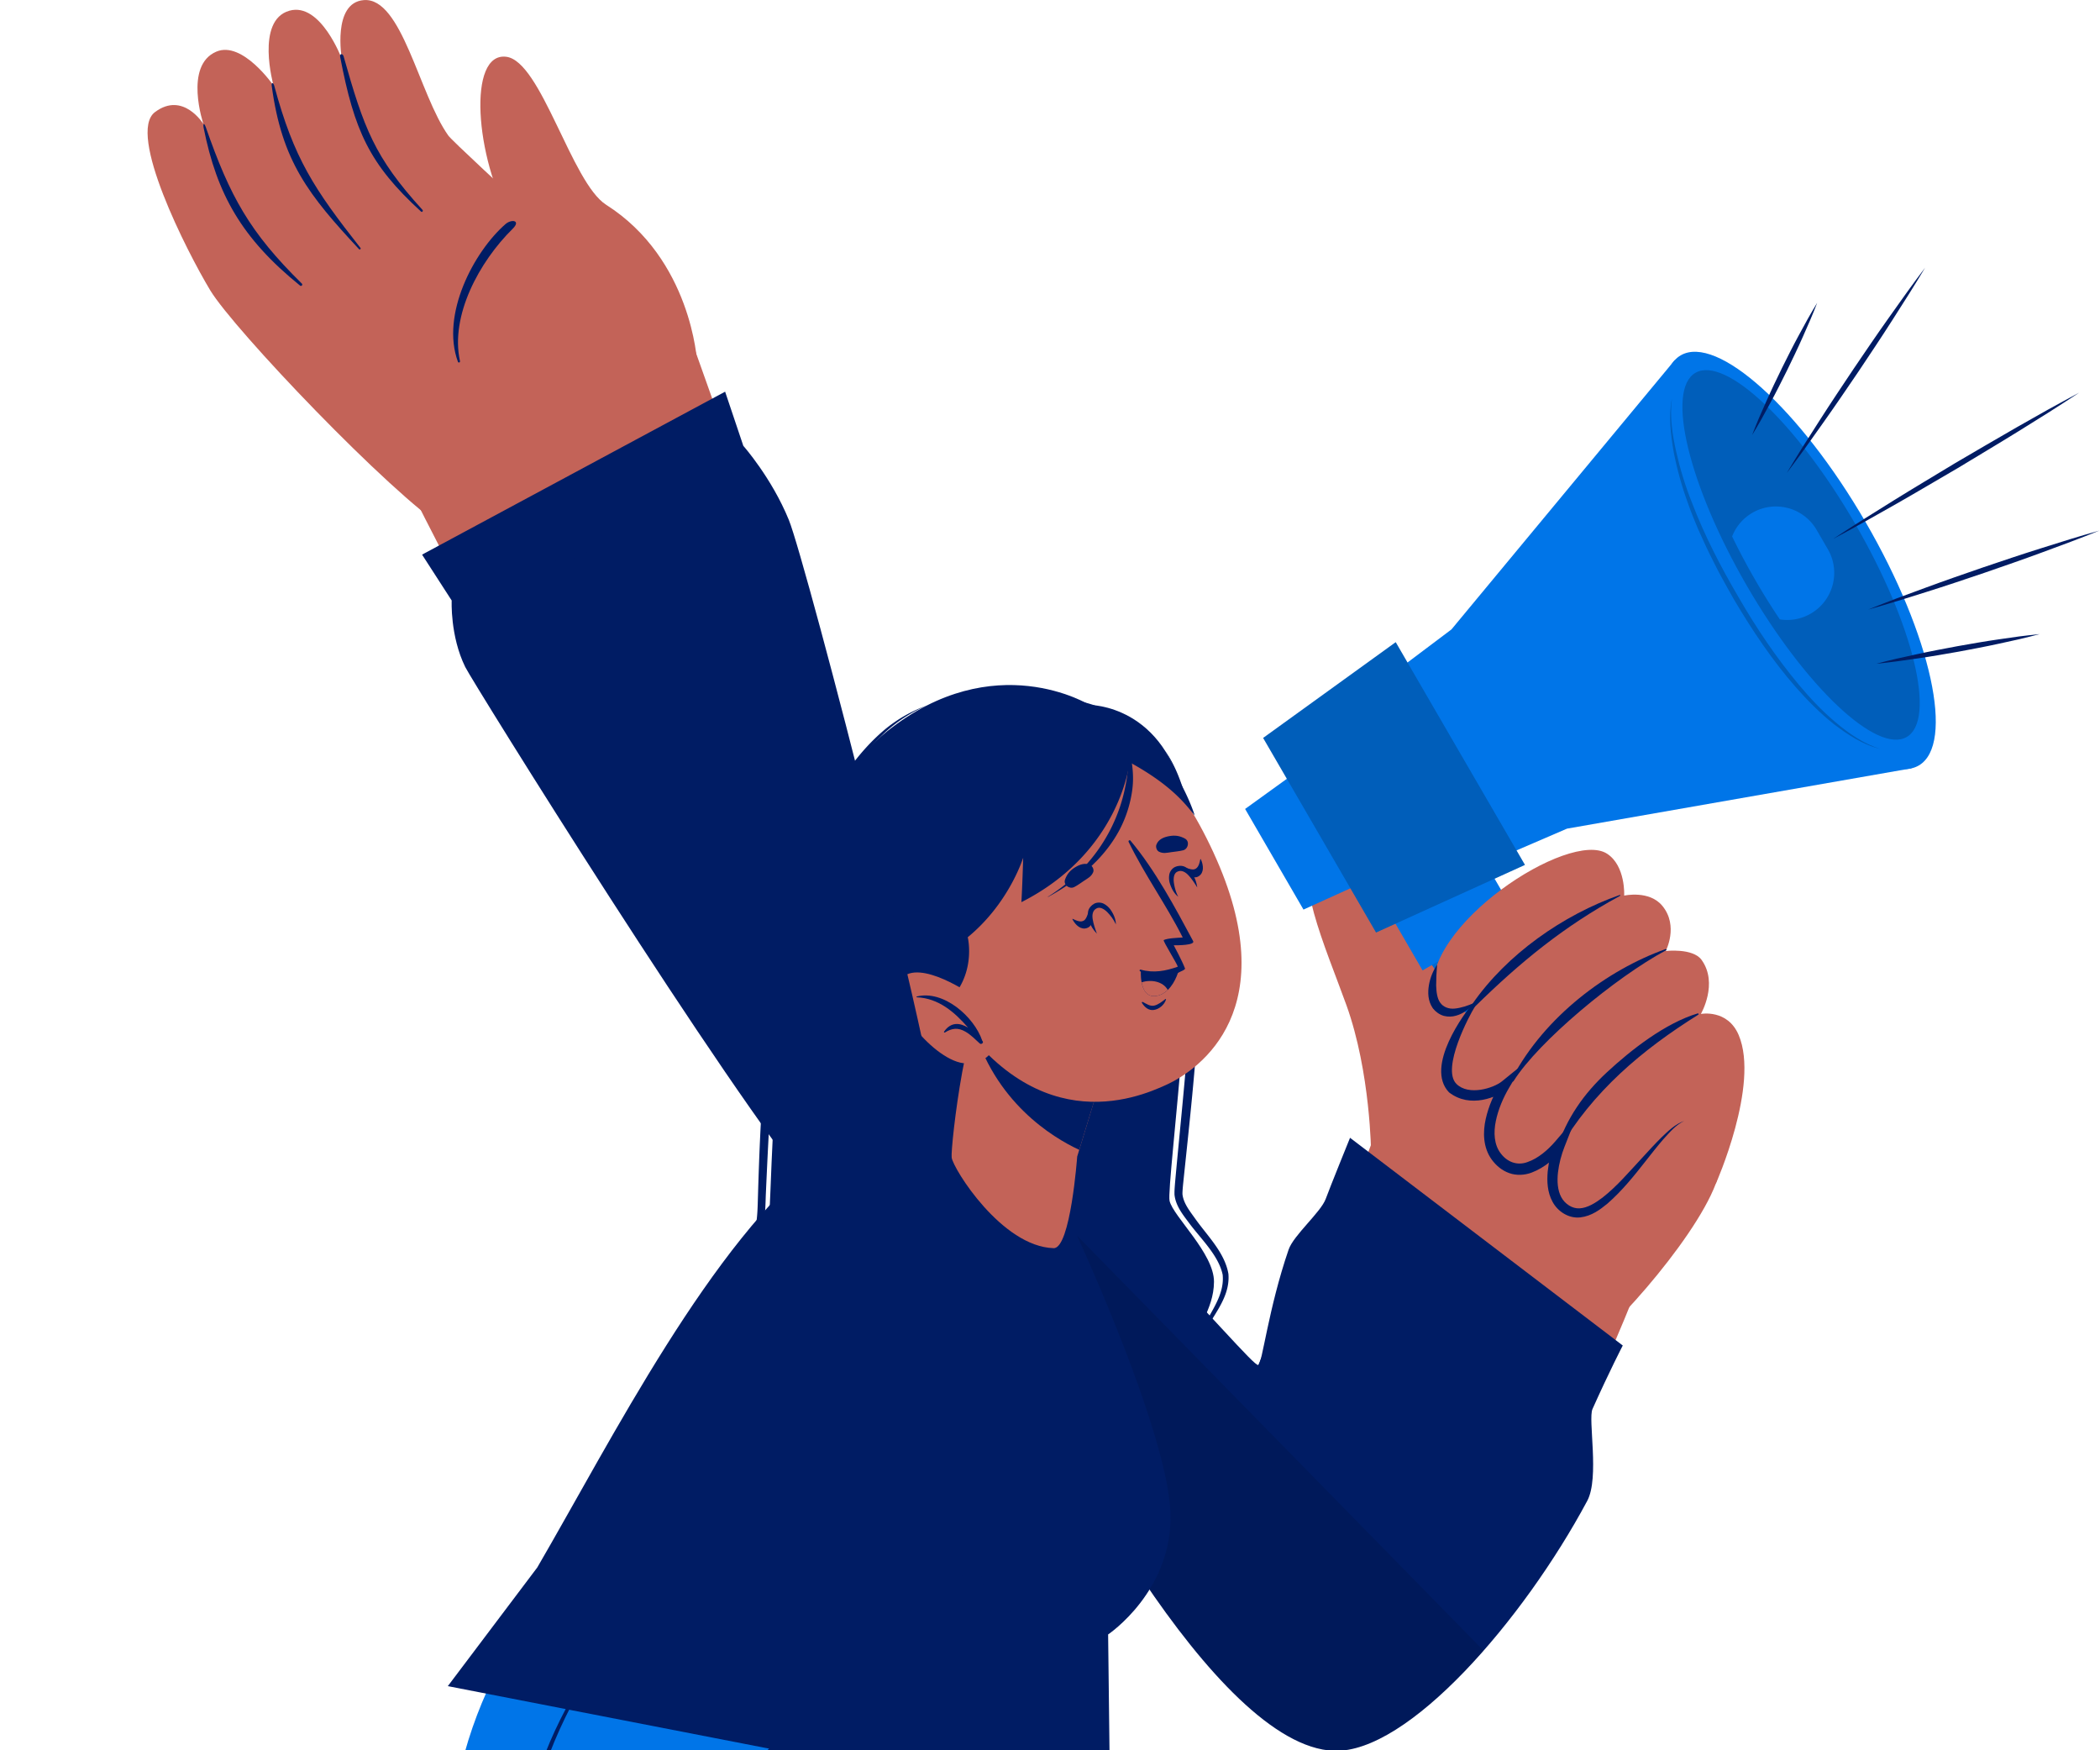 <svg xmlns="http://www.w3.org/2000/svg" fill="none" viewBox="0 0 780 650">
  <g clip-path="url(#a)">
    <path fill="#0075E8"
      d="M254.63 580.44s-46.35 67.31-20.86 140.42c43.53 124.88 154.09 265.42 157.49 281.49 8 37.88 50.64 426.21 50.64 426.21l190.79-1.22s-25.32-329.37-58.95-438.16c-18.36-59.39-123.23-222.22-168.49-301.68-4.05-7.11 5.5-37.79 5.5-37.79l-156.12-69.28v.01Z" />
    <path fill="#0075E8"
      d="m215.3 1411.52-167.9-79.19s217.21-331.02 219.21-356.03c1.77-22.15-96.31-216.32-99.57-272.59-3.53-60.73 26.27-107.34 58.74-136.09l184.98 82.08s-16.17 33.03-48.02 50.52c0 0 94.84 224.21 88.46 292.7-6.42 68.87-235.88 418.58-235.88 418.58l-.02.02Z" />
    <path fill="#001C64"
      d="M409.09 637.22c.09-.32-.54-.62-.67-.28-3.9 10.71-8.23 19.83-13.04 29.43-2.23 4.46-16.28 28.5-25.23 23.25-1.5-.88-1.83-2.49-1.33-4.61.61-2.54 2.83-5.15 4.22-7.41 3.07-4.99 5.94-10.06 8.52-15.29 4.81-9.75 8.64-19.84 10.93-30.44.08-.35-.51-.52-.63-.19-5.21 14-10.87 27.82-18.56 40.8-3.7 6.24-11.47 14.86-3.49 18.82 8.13 4.04 19.92-10.83 22.68-15.06 7.69-11.81 12.98-25.61 16.61-39.01l-.01-.01ZM226.14 658.46c3.32-1.18 7.88.9 11.24 1.51 4.31.78 8.68 1.27 13.05 1.48 4.32.2 8.67.08 12.97-.29 4.3-.36 8.69-.84 12.46-3.13 6.34-3.85 11.7-10.71 16.03-16.61 4.77-6.49 9.72-13.96 12.61-21.52.18-.46.84-.14.69.32-1.45 4.41-2.53 8.85-4.35 13.16-1.71 4.05-3.91 7.91-6.23 11.63-4.34 6.95-9.31 14.36-16.66 18.43-7.71 4.27-17.57 3.89-26.09 3.29-4.93-.34-9.84-1.06-14.67-2.14-3.48-.78-9.35-1.41-11.54-4.51-.39-.55-.17-1.38.49-1.62Z" />
    <path fill="#001C64"
      d="M96.08 1300.26c30.89-45.51 61.21-91.4 91-137.63 29.87-46.36 59.21-93.06 88.14-140 6.92-11.23 14.9-22.43 19.42-34.91 4.92-13.56 2.38-26.79-1.75-40.16-7.59-24.54-17.12-48.44-27.44-71.94-10.35-23.57-21.52-46.77-32.5-70.05-10.89-23.09-22.5-46.27-30.68-70.5-7.81-23.14-10.6-47.07-4.09-70.9 6.46-23.64 20.06-44.77 34.23-64.46 3.74-5.2 7.54-10.35 11.3-15.53.29-.4.88.09.59.49-15.6 20.53-30.84 42.27-40.14 66.48-4.59 11.96-7.63 24.58-8.07 37.42-.45 13.02 1.84 25.98 5.52 38.43 7.17 24.22 18.66 47.21 29.36 70.01 10.94 23.31 22.18 46.48 32.71 69.98 10.6 23.64 20.49 47.63 28.55 72.26 3.59 10.97 7.6 22.44 7.21 34.14-.43 12.81-6.69 24.28-13.16 35-28.17 46.7-57.37 92.81-86.93 138.64-29.67 46.01-59.91 91.64-90.61 136.97-3.87 5.72-7.75 11.43-11.64 17.13-.48.71-1.5-.15-1.03-.85l.01-.02ZM404.67 261.79s-35.38-21.97-75.25 9.85c-47.4 37.83-41.08 177.15-44.63 189.37-3.55 12.22-9.04 14.87-11.5 25.86-2.45 10.99 6.32 18.74 7.2 22.75.88 4.01-11.34 23.66-11.34 23.66s60.02 19.51 98.69 14.2c38.67-5.31 83.11-29.12 83.11-29.12s-7.99-12.76-7.66-18.57c.33-5.81 7.56-13.18 7.62-23.75.07-10.57-15.21-24.34-16.5-30.09-1.29-5.76 12.91-110.16 5.82-147.31-7.09-37.14-35.58-36.84-35.58-36.84l.02-.01Z" />
    <path fill="#001C64"
      d="M453.08 515.45c-3.02-4.18-5.96-8.49-7.76-13.45-.4-1.24-.76-2.62-.48-4.04 2.38-8.35 10.21-15.43 9.29-24.58-1.49-7.06-7.93-13.16-12.19-18.82-2.39-3.23-5.27-6.6-5.7-10.93-.04-1.53.09-2.74.18-4.07 3.92-43.49 9.64-87.4 4.93-131.03-1.3-10.15-3.23-20.49-8.4-29.46 5.83 8.64 8.19 19.1 10.02 29.23 6.42 43.66 1 87.96-3.54 131.52-.11 1.24-.25 2.61-.23 3.66.37 3.48 2.89 6.48 4.94 9.39 4.43 6.2 10.8 12.38 12.13 20.22.79 9.78-7.29 16.63-10.39 25.08-.29 1.13-.06 2.36.27 3.57 1.51 4.87 4.22 9.38 6.92 13.71h.01ZM266.47 527.63c2.78-5.22 6.72-11.76 9.08-17.05l.06-.19c-.27-.82-.93-1.59-1.43-2.39-4.5-6.26-8.14-13.86-6.88-21.79 1.12-9.32 8.01-16.86 11.55-24.93 2.56-5.56 2.5-11.42 2.69-17.41 1.51-51.14 5.61-137.73 46.95-172.82 4.7-3.93 10.1-6.99 15.84-9.09a56.47 56.47 0 0 0-15.28 9.75c-39.08 36.38-42.29 121.26-44.62 172.26-.18 6.15-.35 12.76-3.19 18.36-3.97 8.49-10.59 14.91-12.06 24.17-1.04 5.86.75 11.84 3.6 17 1.07 2.03 2.4 3.87 3.5 5.91.16.31.33.68.29 1.1-2.78 6.03-6.68 11.47-10.1 17.12Z" />
    <path fill="#C36358"
      d="M372.7 475.42c29.33 71.22 101.83 190.34 136.77 162.47 52.26-41.68 89.62-136.27 104.47-174.51 8.32-21.44-96.15-60.83-103.51-41.37-10.48 27.67-32.13 85.36-41.13 93.36-4.74 4.21-39.28-47.64-65.92-72.56-38.41-35.91-40.04 9.86-30.67 32.61h-.01Z" />
    <path fill="#C36358"
      d="M637.28 439.63c-8.23 21.71-42.43 59.52-54.19 65.46-11.76 5.95-78.54-47.99-77.95-61.49.59-13.51 34.54-86.52 54.94-98.55 20.4-12.04 85.73 72.1 77.2 94.59v-.01Z" />
    <path fill="#C36358"
      d="M509.27 428.45s-.17-30.2-9.19-55.22c-7.58-21.04-21.22-51.44-10.06-55.94 22.92-9.24 56.91 66.56 56.91 66.56s9.63 35.85-12.27 47.02c-13.73 7.01-25.39-2.42-25.39-2.42Z" />
    <path fill="#0075E8" d="m568.52 409.99 22.09-12.83-37.14-63.99-27.96 16.23 43.01 60.59Z" />
    <path fill="#0075E8" d="m525.52 349.4 16.39 23.11 26.62 37.48 22.09-12.82-37.14-64-27.96 16.23Z" />
    <path fill="#000" d="m525.52 349.4 16.39 23.11 25.74-14.93-14.17-24.41-27.96 16.23Z" opacity=".1" />
    <path fill="#0075E8"
      d="m528.388 360.381 34.794-20.194-15.34-26.431-34.794 20.194 15.34 26.431ZM484.15 337.79l28.6-12.98-24.82-42.77-25.46 18.38 21.68 37.37Z" />
    <path fill="#0075E8" d="m496.91 265.5 36.63 63.12 48.5-20.89 127.95-22.4-87.96-151.57-82.92 99.99-42.2 31.75Z" />
    <path fill="#0075E8"
      d="M643.99 222.33c24.41 42.06 55.16 69.8 68.68 61.96 13.52-7.85 4.69-48.31-19.72-90.37s-55.16-69.8-68.68-61.96c-13.52 7.85-4.69 48.31 19.72 90.37Z" />
    <path fill="#000"
      d="M648.93 217.71c21.67 37.34 48.21 62.41 59.28 55.98 11.07-6.42 2.48-41.9-19.2-79.25-21.67-37.34-48.21-62.41-59.28-55.98-11.07 6.42-2.48 41.9 19.2 79.25Z"
      opacity=".2" />
    <path fill="#0075E8"
      d="M652.2 215.82c2.89 4.97 5.86 9.72 8.88 14.2 3.84.62 7.89-.05 11.5-2.15 8.34-4.84 11.19-15.54 6.33-23.91l-4.15-7.15c-4.85-8.36-15.56-11.2-23.9-6.36a17.403 17.403 0 0 0-7.5 8.77c2.63 5.43 5.59 10.99 8.84 16.59v.01ZM511.11 346.31l55.3-25.11-48-82.71-49.24 35.56 41.94 72.26Z" />
    <path fill="#000"
      d="m511.11 346.31 55.3-25.11-48-82.71-49.24 35.56 41.94 72.26ZM620.96 148.26c-1.27 6.5-.41 13.21.71 19.69 1.28 6.48 3.05 12.88 5.34 19.08 1.05 3.14 2.38 6.16 3.61 9.23 1.39 3 2.69 6.04 4.15 9 1.51 2.94 2.91 5.93 4.51 8.82 1.61 2.88 3.15 5.8 4.82 8.65 6.72 11.35 14.1 22.38 22.8 32.36 4.38 4.95 9.03 9.69 14.22 13.81 5.23 3.99 10.9 7.75 17.37 9.25-6.33-1.91-11.8-5.78-16.78-9.97-5.01-4.21-9.5-9.02-13.7-14.04-8.38-10.07-15.72-21-22.27-32.36-6.64-11.31-12.69-23-17.36-35.25-2.43-6.09-4.34-12.38-5.79-18.76-1.41-6.37-2.45-12.96-1.61-19.51h-.02Z"
      opacity=".2" />
    <path fill="#001C64"
      d="M674.92 112.52c-2.4 3.9-4.59 7.9-6.75 11.91-2.18 4-4.22 8.08-6.25 12.16-1.99 4.1-3.98 8.2-5.82 12.37l-2.76 6.26c-.85 2.12-1.77 4.21-2.56 6.36 1.22-1.94 2.31-3.94 3.47-5.91l3.28-6c2.18-4 4.22-8.08 6.25-12.16 1.99-4.1 3.98-8.2 5.82-12.37 1.86-4.16 3.7-8.34 5.33-12.61l-.01-.01ZM696.94 246.49c5.13-.5 10.22-1.22 15.31-1.97 5.09-.73 10.15-1.62 15.21-2.51 5.05-.94 10.1-1.89 15.12-2.99l7.53-1.66c2.5-.63 5.01-1.19 7.49-1.88-2.57.23-5.12.59-7.67.88l-7.64 1.09c-5.09.73-10.15 1.62-15.21 2.52-5.05.94-10.1 1.89-15.12 2.99-5.03 1.08-10.05 2.19-15.03 3.53h.01ZM779.65 197.08c-7.29 2.04-14.5 4.29-21.7 6.58-7.21 2.26-14.37 4.68-21.52 7.1-7.14 2.46-14.28 4.93-21.37 7.55l-10.63 3.93c-3.52 1.38-7.06 2.7-10.56 4.14 3.65-1 7.26-2.12 10.89-3.18l10.82-3.39c7.21-2.26 14.37-4.68 21.52-7.1 7.14-2.47 14.28-4.93 21.37-7.55 7.09-2.6 14.18-5.23 21.19-8.07l-.01-.01ZM715.04 99.41c-4.63 6.11-9.08 12.36-13.5 18.62-4.44 6.25-8.74 12.58-13.04 18.92-4.26 6.37-8.52 12.73-12.65 19.19l-6.18 9.69c-2 3.27-4.05 6.5-6 9.81 2.33-3.05 4.56-6.17 6.84-9.25l6.66-9.37c4.44-6.25 8.74-12.59 13.04-18.92 4.26-6.37 8.52-12.73 12.64-19.19 4.14-6.45 8.26-12.91 12.19-19.5ZM681 200.07c7.82-4.15 15.53-8.5 23.22-12.88 7.69-4.37 15.29-8.91 22.94-13.35 7.56-4.59 15.17-9.1 22.69-13.76l11.26-7.03c3.71-2.41 7.47-4.75 11.15-7.22-3.92 2.06-7.78 4.23-11.67 6.34l-11.55 6.53c-7.69 4.38-15.29 8.9-22.94 13.35-7.56 4.59-15.17 9.1-22.69 13.77-7.52 4.66-15.02 9.35-22.41 14.24v.01Z" />
    <path fill="#C36358"
      d="M532.42 369.87c2.22 12.1 15.21 2.56 15.21 2.56s-15.38 18.24-8.27 29.83c6.88 11.15 22.17-.93 23.27-1.78-.81.97-14.5 18.1-6.16 29.01 8.68 11.33 21.94-3.43 22.8-4.39-.47 1.16-6.46 16.55 1.76 23.4 14.14 11.76 30.54-27.19 44.55-32.22 0 0 11.24 22.77 11.71 23.36 0 0 16.36-36.74 8.51-55.25-4.14-9.76-14.05-7.84-14.05-7.84s6.58-11.26.28-20.06c-3.25-4.51-13.34-3.32-13.34-3.32s4.89-9.24-1.2-16.71c-4.84-5.98-14.22-3.86-14.22-3.86s.58-11.05-6.35-15.55c-13.96-9.11-69.23 26.92-64.5 52.83v-.01Z" />
    <path fill="#001C64"
      d="M601.73 332.69c.19-.1.08-.4-.13-.32-21.07 7.42-41.94 22.02-54.73 40.49-.42.61.38 1.55.97.97 16.82-16.52 33.07-29.84 53.89-41.14ZM618.88 352.87c.23-.12.03-.5-.23-.41-21.67 7.76-44.73 24.85-56.96 47.88-.42.79 0 1.92.55 1.05 9.3-14.7 37.85-38.45 56.65-48.53l-.01.01ZM578.96 427.001c12.58-21.63 30.84-37.05 51.86-50.19.27-.17 0-.54-.26-.46-12.04 3.63-24.56 13.4-33.67 21.83-8.72 8.08-14.97 17.11-18.68 28.38-.14.44.49.9.76.44h-.01Z" />
    <path fill="#001C64"
      d="M547.2 372.43c-.5.73 1.11.66.63 1.4-2.02 3.13-12.55 22.99-6.89 28.68 4.54 4.55 13.8 1.6 16.92-.93l7.83-6.36-5.14 8.69c-2.25 3.79-4.08 8.12-4.96 12.41-.89 4.28-.64 8.79 1.77 11.94 2.46 3.34 6.29 4.74 10.1 3.25 3.82-1.31 7.45-4.42 10.23-7.66l7.78-9.07-4.36 11.07c-1.18 3-2.07 6.35-2.44 9.59-.35 3.23-.17 6.56 1.22 9.14 1.35 2.53 4.1 4.35 6.84 4.16 2.88-.15 5.86-1.99 8.5-4 5.35-4.18 9.88-9.56 14.63-14.66 2.36-2.58 4.73-5.17 7.23-7.65 2.51-2.41 5.14-4.98 8.49-6.16-3.18 1.51-5.45 4.28-7.78 6.82-2.27 2.63-4.42 5.38-6.58 8.13-4.32 5.5-8.72 11-14.17 15.76-2.77 2.26-5.86 4.61-10.05 5.12-4.32.49-8.39-2.18-10.32-5.75-1.99-3.63-2.13-7.64-1.82-11.3.38-3.72 1.23-7.2 2.55-10.72l3.41 1.99c-3.26 3.86-6.93 7.25-11.99 9.17-2.5.93-5.54 1.14-8.27.16-2.74-.98-4.86-2.81-6.47-4.99-3.32-4.56-3.32-10.35-2.25-15.11 1.11-4.9 3.08-9.32 5.67-13.57l2.68 2.34c-4.07 3.08-14.06 7.5-21.99 1.34-9.14-9.58 5.97-29.74 8.99-33.23h.01Z" />
    <path fill="#001C64"
      d="M547.62 372.42c-2.46 1.08-4.95 1.9-7.24 2.13-2.3.24-4.27-.57-5.39-2.11-1.16-1.52-1.48-3.97-1.56-6.42 0-2.48.12-5.08.35-7.77-1.5 2.26-2.56 4.81-3.03 7.55-.45 2.7-.47 5.86 1.47 8.68 1.06 1.32 2.44 2.31 4.03 2.78 1.6.42 3.22.34 4.64-.09 2.86-.82 5.08-2.63 6.74-4.76l-.01.01ZM501.44 422.54l101.3 77.14s-4.78 9.18-11.24 23.58c-1.73 3.85 2.66 25.49-1.95 34.11-23.65 44.18-66.6 93.91-94.17 92.82-43.93-1.75-104-114.04-124.52-162.4-20.52-48.36-6.12-88.38 36.82-43.52 43.2 45.13 58.26 63.19 59.71 62.65 1.43-.54 3.74-21.02 11.24-42.86 1.84-5.35 12.01-13.92 13.79-18.85 1.39-3.86 9.02-22.66 9.02-22.66v-.01Z" />
    <path fill="#001C64"
      d="M468.49 504.25c-5.13 12.03-8.84 24.65-12.34 37.23-1.74 6.24-3.16 12.58-4.56 18.9-1.37 6.22-2.6 12.67-3.12 19.02-.02.24.32.26.4.06 2.15-6.07 3.8-12.41 5.42-18.64 1.63-6.27 3.39-12.5 5-18.78 3.23-12.55 6.94-24.98 9.8-37.62.09-.4-.45-.53-.6-.17ZM500.33 454.77c5.13 3.45 10 7.35 14.92 11.1 4.93 3.75 9.82 7.55 14.66 11.41 9.68 7.72 19.31 15.5 28.85 23.4 2.61 2.16 5.21 4.33 7.78 6.54 2.75 2.36 5.21 5.07 7.97 7.4.22.18-.05.51-.28.34-2.41-1.85-5.09-3.37-7.54-5.17-2.54-1.87-5.04-3.8-7.53-5.74-4.88-3.81-9.74-7.64-14.59-11.5-9.68-7.71-19.34-15.47-28.77-23.49-5.33-4.53-10.83-8.95-15.88-13.79-.3-.29.07-.72.4-.49l.01-.01Z" />
    <path fill="#000"
      d="M551.04 613c-19.27 21.94-39.96 37.81-55.67 37.19-43.9-1.76-104-114.06-124.52-162.41-11.81-27.86-12.05-52.95-1.9-60.64l182.09 185.85v.01Z"
      opacity=".1" />
    <path fill="#001C64"
      d="m411.59 606.98.79 67.05-246.05-47.85 33.23-44.07c27.89-47.93 64.46-120.79 106.14-153.14 33.12-25.71 65.63-17.92 83.02 6.87 4.4 6.27 44.71 92.7 46.01 125.77 1.08 29.17-23.14 45.37-23.14 45.37Z" />
    <path fill="#001C64"
      d="M353.56 582.44c9.26 2.39 18.5 5.24 27.32 9.5 4.39 2.12 8.66 4.51 12.91 7.04 2.12 1.26 4.26 2.42 6.42 3.56 2.21 1.17 4.61 2.31 7.01 2.68.22.04.16.48-.06.46-2.36-.18-4.62-.36-6.93-.97-2.19-.58-4.34-1.48-6.44-2.47-4.47-2.09-8.85-4.47-13.3-6.63-8.98-4.35-17.95-8.7-27.18-12.14-.42-.16-.21-1.17.23-1.05l.02.02ZM329.01 591.26c7.85-.2 15.8.1 23.56 1.11 3.9.51 7.74 1.32 11.58 2.28 1.83.46 3.65.96 5.47 1.5 2 .59 3.92 1.55 5.93 2.09.21.06.16.51-.06.46-1.91-.44-3.9-.44-5.83-.72-1.94-.28-3.87-.59-5.81-.88-3.88-.57-7.77-1.09-11.64-1.71-7.76-1.25-15.5-2.38-23.3-3.26-.42-.05-.3-.87.11-.88l-.01.01Z" />
    <path fill="#C36358"
      d="M353.48 429.92c.66 4.27 18.62 33.05 37.88 33.61 6.27.17 8.74-34.02 8.74-34.02l.76-2.48 10.6-34.75-39.5-29.81-5.73-3.98s-2.27 9.7-4.98 21.8c-.13.56-.26 1.12-.39 1.72-.17.68-.34 1.32-.47 1.96-.43 1.8-.86 3.65-1.25 5.49-.3 1.4-.6 2.77-.87 4.25-.3 1.48-.56 2.93-.87 4.41-2.67 14.68-4.18 29.98-3.92 31.79v.01Z" />
    <path fill="#001C64"
      d="M361.24 380.28c7.99 28.91 29.59 42.09 39.62 46.74l10.6-34.75-39.5-29.81-5.73-3.98s-2.27 9.7-4.98 21.8h-.01Z" />
    <path fill="#C36358"
      d="M450.73 316.65c26.71 57.91-4.96 80.44-17.45 86.18-11.34 5.22-50.62 21.53-83.16-33.3-32.55-54.84-14.07-85.56 11.24-98.86 25.31-13.3 62.67-11.93 89.38 45.98h-.01Z" />
    <path fill="#001C64"
      d="M439.41 315.78c-1.46.37-2.87.46-4.35.68-1.67.24-2.98.61-4.57-.16-.85-.41-1.3-1.72-.98-2.59.74-2.02 2.72-2.82 4.72-3.19 2.17-.4 3.95-.16 5.89.9 1.88 1.02 1.22 3.88-.71 4.37v-.01ZM399.01 329.42c1.34-.69 2.46-1.55 3.71-2.38 1.41-.93 2.63-1.52 3.32-3.14.37-.87-.17-2.15-.99-2.59-1.89-1.02-3.9-.31-5.65.74-1.89 1.14-3.06 2.5-3.81 4.57-.73 2.01 1.66 3.72 3.42 2.8ZM424.47 372.1c1.29.66 2.7 1.69 4.24 1.35 1.48-.33 2.97-1.5 4.13-2.43.12-.09.29 0 .25.16-.58 1.93-2.54 3.63-4.56 3.89-1.98.26-3.41-1.08-4.4-2.65-.14-.22.15-.41.34-.31v-.01ZM435.96 351.04s3.11 5.76 4.19 8.62c.1.27-.55.66-1.5 1.08-.04.03-.06.06-.11.04-4.76 2.68-10.51 2.84-15.13-.13-.3-.21-.05-.64.28-.56 4.81 1.36 9.26.51 13.77-1.09-.1-.87-5.66-9.68-5.22-9.89 1.52-.72 5-.81 7.06-.96-6.14-12.18-14.18-23.28-20.1-35.51-.2-.44.4-.82.68-.47 9.25 11.04 16.62 24.9 23.28 37.32.85 1.54-5.86 1.6-7.19 1.54l-.01.01Z" />
    <path fill="#001C64"
      d="M437.97 359.78s-1.09 4.88-4.22 7.85c-1.15 1.1-2.54 1.95-4.27 2.23-3.55.58-4.93-2.31-5.45-5.06-.44-2.26-.27-4.46-.27-4.46s6.57 2.28 14.22-.56h-.01Z" />
    <path fill="#C36358"
      d="M433.74 367.64c-1.15 1.1-2.54 1.95-4.27 2.23-3.55.58-4.93-2.31-5.45-5.06 3.56-1.17 7.97-.35 9.73 2.83h-.01Z" />
    <path fill="#001C64"
      d="M405.73 341.75c-.05.5-.17.98-.36 1.38-.29.71-.84 1.25-1.62 1.51-2.27.78-4.23-1.04-5.39-3.18-.09-.15-.05-.29.1-.22 1.42.7 3 1.38 4.16.6.79-.52 1.11-1.58 1.46-2.53.46.89 1.02 1.7 1.64 2.43l.01.01Z" />
    <path fill="#001C64"
      d="M404.36 341.68c-.33-.98-.44-2.1-.19-3.27s1.17-2.21 2.21-2.79c1.08-.6 2.58-.54 3.61 0 1.03.54 1.83 1.29 2.44 2.12.39.53.71 1.09 1.01 1.67.62 1.22 1.03 2.53 1.03 3.88-.41-.92-.91-1.76-1.48-2.53-.54-.74-1.1-1.4-1.71-2.02-1.28-1.27-2.83-2.08-4.02-1.37-1.3.64-1.71 2.17-1.41 3.97.28 1.77.9 3.58 1.58 5.41-1.37-1.41-2.46-3.1-3.08-5.07h.01ZM441.77 325.17c.43.27.87.47 1.31.56.74.2 1.51.1 2.19-.35 2-1.32 1.77-3.98.79-6.21-.07-.16-.2-.22-.23-.05-.31 1.55-.75 3.22-2.07 3.66-.89.31-1.93-.09-2.9-.39.42.91.72 1.85.92 2.78h-.01Z" />
    <path fill="#001C64"
      d="M442.56 324.05a6.113 6.113 0 0 0-2.48-2.15c-1.08-.52-2.46-.43-3.56.04-1.14.49-2.01 1.7-2.21 2.85-.2 1.15-.1 2.24.19 3.23.18.63.43 1.23.7 1.82.59 1.24 1.38 2.36 2.44 3.19-.48-.88-.84-1.8-1.09-2.72-.26-.88-.43-1.73-.55-2.59-.22-1.79.09-3.52 1.37-4.02 1.3-.64 2.76-.02 4.01 1.31 1.23 1.3 2.28 2.9 3.31 4.56-.27-1.94-.94-3.84-2.12-5.53l-.01.01ZM351.3 372.8c11.7-10.36 8.15-24.74 8.15-24.74 14.75-12.13 20.03-27.91 20.59-29.51-.04 1.39-.35 11.39-.66 16.48 36.82-18.64 40.18-51.96 40.18-51.96 16.31 8.92 21.18 16.25 24.19 19.74 0 0-6.43-21.13-23.38-33.55-20.75-15.2-40.44-8.35-40.44-8.35s-32.89-.18-48.93 32.23c-17.26 34.94 20.31 79.66 20.31 79.66h-.01Z" />
    <path fill="#001C64"
      d="M407.1 319.94c-5.18 5.3-11.4 9.67-17.84 13.17-.05.03-.09-.05-.04-.08 10.07-6.31 18.24-14.93 23.55-25.63 2.24-4.52 3.92-9.27 4.98-14.2 1.11-5.16 1.9-11.15.84-16.36-.08-.4.54-.52.62-.12 1.12 5.51 2.09 10.6 1.39 16.25a44.572 44.572 0 0 1-4.89 15.42c-2.28 4.26-5.22 8.11-8.6 11.56" />
    <path fill="#C36358"
      d="M361.36 369.74s-19.84-14.01-26.65-6.28c-6.81 7.73 12.8 31.33 24.12 31.45 11.31.12 11.63-10.35 11.63-10.35l-9.09-14.82h-.01Z" />
    <path fill="#001C64"
      d="M340.5 370.08c-.17.04-.12.28.04.29 8.02.32 14.03 5.48 19.03 11.27-3.01-1.84-6.36-2.24-8.93 1.49-.14.19.14.42.32.31 2.64-1.65 4.89-1.89 7.65-.3 1.96 1.13 3.63 2.85 5.29 4.37.55.51 1.56-.23 1.06-.87-.04-.05-.08-.09-.12-.14-3.03-8.98-14.46-18.97-24.36-16.42h.02Z" />
    <path fill="#C36358"
      d="M347.14 418.21c-15.18-65.39-29.24-113.5-55.71-192.74-13.78-41.26-31.77-91.09-38.07-108.82-8.3-23.36-113.16 39.87-105.78 55.2 4.81 9.99 20.8 42.41 50 95.13 33.27 60.05 61.6 110.17 103.17 170.93 31.37 45.87 56.42 23.56 46.38-19.7h.01Z" />
    <path fill="#C36358"
      d="M165.6 196.41c-20.59-13.06-78.76-74.06-87.53-88.62-8.77-14.57-30.98-58.31-20.51-66.16 10.47-7.85 18 4.44 18 4.44s-7.38-21.74 4.81-26.9c9.72-4.11 21.23 12.62 21.23 12.62s-6.83-24.25 5.91-27.82c11.61-3.25 19.46 17.92 19.46 17.92S123.31 1.02 135.09.04c14.18-1.18 20.53 34.95 31.42 50.3 2.47 3.49 77.77 72.09 77.77 72.09l-78.67 73.99-.01-.01Z" />
    <path fill="#001C64"
      d="M127.64 20.98c7.51 26.58 11.4 37.35 29.29 56.97.35.38-.14.99-.54.62-19.27-17.62-24.8-30.07-30.04-57.43-.25-1.32.95-1.4 1.3-.16h-.01ZM101.85 31.81c7.33 27.15 14.83 38.36 32.06 60.29.24.31-.26.75-.53.46-18.7-20.09-28.71-32.64-32.46-60.73-.17-1.27.59-1.27.93-.02ZM76.41 47.15c8.99 25.77 16.24 39.02 35.7 58.16.46.45-.16 1.16-.66.75-21.74-17.58-30.92-34.05-35.8-58.55-.33-1.67.19-1.98.75-.36h.01Z" />
    <path fill="#C36358"
      d="M258.91 134.33s-2.02-38.11-33.78-58.29c-12.83-8.15-24.09-53.25-37.04-54.95-14.54-1.91-11.65 37.45 1.8 60.99 0 0-30.6 32.35-18.75 55.59 2.56 5.03 24.82 23.75 31.29 23.74l56.48-27.08Z" />
    <path fill="#001C64"
      d="M190.41 84.97c-12.36 12.17-23.28 32.26-19.56 49.15.11.49-.58.72-.76.24-6.46-17.57 5.96-40.94 17.67-51.14 2.25-1.96 5.84-1.39 2.64 1.76l.01-.01ZM307.33 455.56c-.68-1.51-1.41-3.01-2.12-4.51 4.92 6.31 10.08 12.39 15.5 18.29.12.13.33-.05.24-.19-5.12-7.51-10.33-14.89-15.85-22.11-2.61-3.41-5.12-6.92-7.85-10.23-3.07-3.74-6.3-7.32-9.14-11.24-.33-.46-1.08 0-.75.46 2.75 3.72 5.1 7.66 7.68 11.49 2.24 3.33 4.7 6.51 7.14 9.7.42 1.15.85 2.29 1.38 3.4.87 1.81 1.76 3.6 2.76 5.35 1.99 3.48 4.11 6.9 6.2 10.32.03.05.1 0 .08-.05-1.92-3.48-3.64-7.07-5.28-10.69l.01.01Z" />
    <path fill="#001C64"
      d="m156.77 205.97 112.56-60.51 6.76 20.11s10.53 11.88 16.91 27.52c6.38 15.64 57.93 213.98 57.93 240.9 0 26.92-15.21 48.61-47.99 10.03s-127.47-190.88-130.13-196.3c-5.67-11.52-5.04-24.71-5.04-24.71l-11-17.04Z" />
    <path fill="#001C64"
      d="M181.97 222.03c5.21-3.34 10.72-6.25 16.11-9.28 5.4-3.03 10.83-6 16.3-8.91 10.94-5.81 21.9-11.56 32.94-17.16 3.02-1.53 6.04-3.06 9.09-4.54 3.26-1.58 6.73-2.76 9.96-4.37.25-.13.45.25.2.39-2.66 1.48-5.11 3.33-7.75 4.86-2.73 1.59-5.49 3.11-8.26 4.62-5.44 2.96-10.89 5.9-16.35 8.81-10.92 5.82-21.89 11.59-33 17.05-6.28 3.08-12.52 6.38-18.97 9.09-.38.16-.63-.35-.29-.57l.02.01Z" />
  </g>
  <defs>
    <clipPath id="a">
      <path fill="#fff" d="M0 0h780v650H0z" />
    </clipPath>
  </defs>
</svg>
